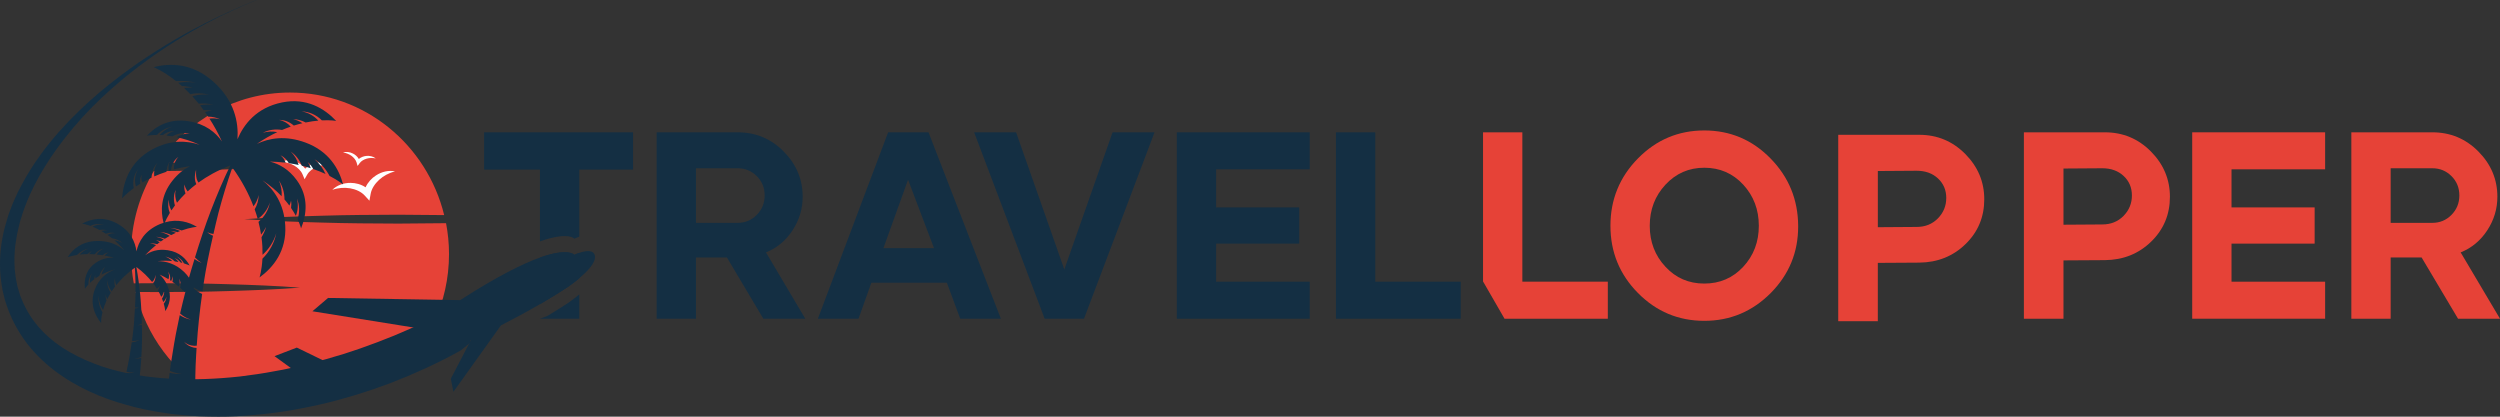 <svg width="204" height="34" viewBox="0 0 204 34" fill="none" xmlns="http://www.w3.org/2000/svg">
<rect x="0" y="0" width="204" height="34" fill="#333333" stroke="none"/>
<g clip-path="url(#clip0_4_2)">
<path d="M12.834 23.108C14.775 23.117 16.716 23.126 18.657 23.192C20.598 23.25 22.54 23.321 24.481 23.471C22.54 23.621 20.598 23.691 18.657 23.75C16.716 23.816 14.775 23.825 12.834 23.834C12.245 23.832 11.656 23.827 11.067 23.822C11.916 27.399 14.198 30.406 17.261 32.181C22.158 31.456 27.125 30.952 32.153 30.681C34.897 28.265 36.64 24.707 36.64 20.729C36.64 19.867 36.553 19.027 36.398 18.212C35.104 18.231 33.81 18.242 32.517 18.246C30.422 18.237 28.328 18.228 26.233 18.162C24.139 18.104 22.044 18.033 19.95 17.883C22.044 17.733 24.139 17.663 26.233 17.604C28.328 17.538 30.422 17.529 32.517 17.52C33.76 17.524 35.003 17.534 36.245 17.552C34.843 11.812 29.751 7.552 23.667 7.552C19.233 7.552 15.323 9.815 12.983 13.261C14.211 13.271 15.439 13.287 16.667 13.332C18.452 13.39 20.236 13.461 22.021 13.611C20.236 13.761 18.452 13.831 16.667 13.89C15.294 13.941 13.921 13.955 12.548 13.965C11.377 15.944 10.692 18.252 10.692 20.729C10.692 21.547 10.776 22.345 10.917 23.121C11.555 23.116 12.194 23.11 12.834 23.108Z" fill="#E64237"/>
<path d="M28.575 15.367C29.036 15.449 29.475 15.642 29.764 15.96L30.144 16.378L30.245 15.819C30.321 15.393 30.592 14.992 30.938 14.672C31.291 14.354 31.726 14.111 32.236 13.987C31.718 13.871 31.143 14.012 30.676 14.318C30.323 14.544 30.016 14.877 29.832 15.284C29.463 15.039 29.028 14.923 28.61 14.923C28.054 14.918 27.494 15.111 27.117 15.491C27.615 15.319 28.11 15.29 28.575 15.367Z" fill="white"/>
<path d="M24.688 14.229L24.854 14.626L25.066 14.253C25.227 13.969 25.52 13.753 25.847 13.615C26.179 13.48 26.55 13.419 26.946 13.463C26.605 13.246 26.159 13.198 25.75 13.294C25.442 13.364 25.139 13.522 24.905 13.765C24.704 13.494 24.422 13.3 24.125 13.191C23.73 13.043 23.282 13.036 22.918 13.209C23.316 13.215 23.676 13.323 23.989 13.498C24.297 13.676 24.561 13.927 24.688 14.229Z" fill="white"/>
<path d="M29.099 13.265L29.179 13.543L29.349 13.311C29.479 13.134 29.69 13.013 29.919 12.946C30.151 12.882 30.403 12.87 30.664 12.93C30.452 12.759 30.159 12.692 29.878 12.724C29.667 12.747 29.453 12.828 29.279 12.972C29.165 12.775 28.992 12.624 28.802 12.529C28.55 12.4 28.251 12.359 27.995 12.446C28.26 12.482 28.492 12.581 28.688 12.723C28.88 12.866 29.036 13.054 29.099 13.265Z" fill="white"/>
<path d="M13.671 23.319C13.499 22.92 13.273 22.626 13.025 22.402C13.289 22.523 13.529 22.651 13.748 22.782C13.82 22.593 13.812 22.362 13.702 22.163C13.861 22.349 13.925 22.613 13.873 22.865C13.906 22.886 13.935 22.907 13.967 22.928C14.029 22.81 14.066 22.674 14.063 22.531C14.106 22.68 14.107 22.841 14.069 22.997C14.26 23.127 14.433 23.254 14.588 23.384C14.675 23.189 14.695 22.955 14.621 22.734C14.743 22.955 14.773 23.227 14.7 23.478C14.838 23.598 14.961 23.714 15.07 23.828C15.108 23.79 15.137 23.743 15.158 23.692C14.999 24.32 14.838 24.948 14.697 25.582C14.95 25.806 15.245 25.987 15.579 26.077C15.255 26.033 14.948 25.896 14.667 25.714C14.444 26.728 14.248 27.748 14.089 28.777C14.004 29.27 13.93 29.766 13.863 30.262C14.171 30.397 14.504 30.483 14.847 30.505C14.515 30.535 14.174 30.507 13.844 30.423C13.78 30.912 13.732 31.405 13.682 31.897C14.436 32.024 15.187 32.16 15.939 32.296C15.927 31.196 15.934 30.093 16.004 28.991C16.014 28.791 16.03 28.592 16.041 28.393C15.971 28.385 15.9 28.385 15.83 28.369C15.516 28.301 15.208 28.143 15.026 27.881C15.247 28.108 15.555 28.203 15.85 28.218C15.918 28.222 15.986 28.211 16.054 28.207C16.142 26.798 16.296 25.391 16.494 23.987C16.245 23.88 16.026 23.725 15.828 23.549C15.821 23.52 15.81 23.49 15.802 23.46C16.028 23.607 16.27 23.724 16.524 23.786C16.554 23.576 16.581 23.365 16.614 23.155C16.812 21.84 17.084 20.535 17.383 19.236C17.203 19.168 17.041 19.067 16.908 18.94C17.07 19.025 17.245 19.074 17.418 19.088C17.55 18.519 17.674 17.948 17.822 17.383C18.154 16.132 18.529 14.891 18.959 13.667C19.763 14.782 20.308 15.846 20.684 16.833C20.887 16.571 21.039 16.257 21.101 15.913C21.106 16.313 20.996 16.723 20.782 17.084C20.878 17.352 20.961 17.614 21.031 17.868C21.485 17.554 21.849 17.079 22.02 16.522C21.916 17.128 21.579 17.697 21.092 18.105C21.185 18.47 21.254 18.816 21.304 19.146C21.462 18.956 21.6 18.745 21.713 18.517C21.635 18.813 21.501 19.093 21.34 19.362C21.41 19.897 21.428 20.373 21.422 20.794C21.936 20.332 22.339 19.722 22.542 19.033C22.395 19.811 21.991 20.542 21.414 21.11C21.365 22.075 21.177 22.64 21.177 22.64C22.303 21.818 23.392 20.481 23.277 18.408C23.177 16.602 22.335 15.444 21.412 14.709C22.053 15.13 22.567 15.578 22.981 16.016C23.013 15.592 22.944 15.149 22.765 14.742C23.057 15.181 23.214 15.721 23.215 16.277C23.362 16.447 23.496 16.614 23.614 16.776C23.673 16.652 23.721 16.52 23.747 16.378C23.786 16.565 23.78 16.767 23.75 16.969C23.907 17.199 24.038 17.417 24.143 17.613C24.31 17.178 24.351 16.679 24.232 16.203C24.45 16.721 24.465 17.331 24.286 17.897C24.497 18.345 24.567 18.634 24.567 18.634C25.018 17.523 25.214 16.075 24.218 14.705C23.571 13.816 22.786 13.376 22.018 13.184C22.474 13.193 22.904 13.228 23.311 13.279C23.228 13.049 23.086 12.832 22.884 12.669C23.163 12.795 23.407 13.024 23.566 13.315C23.847 13.357 24.114 13.406 24.369 13.462C24.262 13.055 24.037 12.666 23.713 12.369C24.12 12.63 24.443 13.04 24.627 13.52C24.887 13.583 25.128 13.654 25.358 13.728C25.303 13.549 25.221 13.376 25.105 13.22C25.294 13.366 25.441 13.57 25.561 13.793C25.938 13.922 26.271 14.059 26.562 14.196C26.356 13.741 26.055 13.322 25.665 12.991C26.176 13.317 26.6 13.795 26.891 14.356C27.618 14.732 27.997 15.053 27.997 15.053C27.663 13.781 26.847 12.34 24.925 11.632C23.29 11.03 21.958 11.269 20.961 11.742C21.535 11.346 22.091 11.036 22.625 10.783C22.245 10.705 21.837 10.716 21.448 10.835C21.914 10.594 22.471 10.512 23.015 10.605C23.258 10.501 23.494 10.412 23.724 10.333C23.486 10.059 23.151 9.854 22.771 9.786C23.196 9.775 23.631 9.943 23.974 10.247C24.219 10.17 24.452 10.107 24.677 10.055C24.45 9.901 24.194 9.784 23.918 9.724C24.267 9.729 24.62 9.825 24.944 9.995C25.323 9.917 25.669 9.868 25.974 9.842C25.624 9.453 25.139 9.171 24.601 9.092C25.207 9.098 25.812 9.369 26.266 9.822C26.996 9.785 27.431 9.865 27.431 9.865C26.469 8.851 25.01 7.948 23.007 8.36C20.924 8.789 19.892 10.146 19.378 11.36C19.472 9.998 19.152 8.201 17.376 6.636C15.692 5.152 13.907 5.127 12.537 5.479C12.537 5.479 13.317 5.786 14.366 6.617C14.911 6.578 15.458 6.618 15.979 6.751C15.497 6.68 15.009 6.682 14.535 6.751C14.64 6.838 14.749 6.933 14.858 7.031C14.893 7.029 14.93 7.02 14.964 7.021L15.742 7.128L15.012 7.17C15.183 7.329 15.359 7.503 15.536 7.688C15.693 7.644 15.849 7.627 15.999 7.62C16.362 7.605 16.723 7.64 17.07 7.721C16.715 7.69 16.359 7.707 16.015 7.771C15.903 7.792 15.795 7.821 15.693 7.856C15.864 8.043 16.038 8.242 16.211 8.456C16.616 8.424 17.023 8.452 17.409 8.548C17.045 8.509 16.679 8.527 16.327 8.594C16.424 8.717 16.52 8.853 16.617 8.985C16.847 8.974 17.075 8.984 17.291 9.038C17.097 9.047 16.911 9.086 16.732 9.141C16.817 9.261 16.9 9.389 16.985 9.516C17.325 9.524 17.658 9.593 17.958 9.732C17.671 9.657 17.375 9.643 17.09 9.676C17.447 10.231 17.794 10.846 18.112 11.544C17.605 10.813 16.764 10.106 15.374 9.889C13.788 9.642 12.692 10.323 11.991 11.072C11.991 11.072 12.294 11.014 12.802 11.012C13.146 10.66 13.582 10.412 14.049 10.35C13.64 10.46 13.291 10.706 13.024 11.017C13.11 11.02 13.191 11.021 13.286 11.028C13.562 10.8 13.908 10.682 14.238 10.693C13.978 10.745 13.752 10.882 13.573 11.058C13.729 11.074 13.892 11.097 14.067 11.127C14.513 10.867 15.018 10.824 15.485 10.859C15.104 10.895 14.716 11.001 14.404 11.191C14.971 11.312 15.605 11.501 16.296 11.818C15.236 11.463 13.915 11.394 12.449 12.178C10.64 13.144 10.071 14.781 9.957 16.184C9.957 16.184 10.283 15.813 10.916 15.349C10.797 14.8 10.93 14.21 11.286 13.814C11 14.239 10.952 14.768 11.094 15.222C11.206 15.145 11.32 15.069 11.451 14.989C11.39 14.725 11.437 14.448 11.595 14.264C11.498 14.479 11.527 14.709 11.619 14.891C11.844 14.757 12.092 14.626 12.366 14.495C12.37 14.037 12.544 13.598 12.84 13.292C12.62 13.623 12.542 14.024 12.586 14.396C12.891 14.259 13.225 14.133 13.586 14.015C13.599 13.733 13.676 13.463 13.813 13.238C13.742 13.476 13.737 13.722 13.778 13.952C13.839 13.934 13.894 13.912 13.956 13.894C13.992 13.445 14.218 13.037 14.556 12.807C14.287 13.084 14.167 13.466 14.191 13.819C14.6 13.712 15.038 13.621 15.509 13.555C15.015 13.801 14.519 14.177 14.062 14.757C13.106 15.971 13.096 17.21 13.347 18.182C13.255 18.212 13.164 18.238 13.07 18.277C11.781 18.817 11.303 19.744 11.136 20.507C11.035 19.75 10.656 18.823 9.515 18.217C8.417 17.633 7.422 17.867 6.697 18.25C6.697 18.25 6.963 18.285 7.381 18.435C7.719 18.268 8.115 18.228 8.468 18.333C8.142 18.28 7.814 18.348 7.547 18.498C7.72 18.567 7.913 18.655 8.121 18.766C8.336 18.73 8.557 18.741 8.762 18.8C8.591 18.784 8.424 18.803 8.266 18.846C8.388 18.915 8.514 18.99 8.643 19.077C8.893 18.971 9.173 18.957 9.418 19.039C9.186 19.009 8.957 19.061 8.775 19.169C8.895 19.253 9.018 19.345 9.142 19.445C9.474 19.491 9.784 19.635 10.016 19.85C9.81 19.715 9.575 19.636 9.341 19.611C9.61 19.845 9.882 20.114 10.152 20.434C9.649 19.997 8.914 19.628 7.865 19.665C6.632 19.71 5.923 20.353 5.522 20.99C5.522 20.99 5.794 20.882 6.278 20.806C6.539 20.55 6.863 20.364 7.214 20.276C6.933 20.388 6.69 20.564 6.495 20.776C6.686 20.754 6.902 20.737 7.143 20.734C7.249 20.633 7.368 20.548 7.501 20.502C7.409 20.566 7.333 20.646 7.272 20.735C7.418 20.735 7.569 20.74 7.731 20.751C7.916 20.521 8.17 20.355 8.45 20.284C8.213 20.39 8.019 20.562 7.89 20.766C8.048 20.781 8.211 20.802 8.381 20.829C8.521 20.697 8.701 20.616 8.883 20.597C8.739 20.65 8.621 20.744 8.535 20.854C8.78 20.899 9.035 20.956 9.302 21.033C8.825 21.001 8.296 21.101 7.776 21.473C6.973 22.046 6.851 22.874 6.932 23.562C6.932 23.562 7.02 23.416 7.216 23.209C7.204 22.867 7.313 22.536 7.523 22.291C7.377 22.53 7.319 22.811 7.345 23.079C7.439 22.99 7.55 22.894 7.678 22.796C7.695 22.68 7.724 22.569 7.777 22.473C7.769 22.555 7.775 22.636 7.789 22.715C7.885 22.647 7.989 22.579 8.102 22.512C8.194 22.208 8.373 21.94 8.614 21.752C8.444 21.943 8.331 22.173 8.281 22.411C8.593 22.245 8.965 22.092 9.407 21.975C8.75 22.213 8.071 22.697 7.719 23.668C7.315 24.783 7.73 25.71 8.25 26.36C8.25 26.36 8.233 26.017 8.362 25.48C8.119 25.066 8.003 24.593 8.045 24.141C8.051 24.554 8.185 24.96 8.409 25.305C8.474 25.074 8.562 24.816 8.69 24.535C8.641 24.359 8.609 24.181 8.611 24.006C8.639 24.151 8.685 24.291 8.746 24.423C8.829 24.251 8.926 24.074 9.039 23.891C8.823 23.58 8.72 23.208 8.758 22.858C8.767 23.194 8.9 23.519 9.114 23.772C9.197 23.645 9.287 23.516 9.387 23.387C9.321 23.151 9.324 22.907 9.392 22.689C9.372 22.888 9.409 23.087 9.484 23.267C9.864 22.794 10.353 22.308 11.003 21.841C11.053 22.588 11.068 23.335 11.057 24.079C11.051 24.416 11.03 24.75 11.014 25.085C11.118 25.108 11.226 25.113 11.335 25.095C11.237 25.141 11.126 25.167 11.011 25.172C10.973 25.938 10.918 26.701 10.819 27.456C10.803 27.576 10.785 27.697 10.768 27.817C10.979 27.832 11.197 27.807 11.398 27.726C11.211 27.844 10.987 27.912 10.752 27.933C10.639 28.736 10.498 29.535 10.32 30.323C10.359 30.337 10.397 30.355 10.437 30.365C10.611 30.409 10.806 30.412 10.971 30.327C10.823 30.438 10.618 30.47 10.424 30.451C10.38 30.447 10.34 30.434 10.297 30.426C10.271 30.537 10.248 30.649 10.22 30.76C10.178 30.948 10.125 31.134 10.077 31.321C10.486 31.381 10.892 31.451 11.3 31.514C11.323 31.338 11.349 31.162 11.368 30.986C11.444 30.394 11.496 29.8 11.532 29.205C11.339 29.255 11.138 29.274 10.943 29.241C11.151 29.252 11.352 29.205 11.536 29.128C11.566 28.595 11.585 28.062 11.593 27.53C11.599 27.181 11.585 26.832 11.577 26.483C11.448 26.516 11.318 26.545 11.186 26.554C11.324 26.519 11.453 26.466 11.576 26.404C11.556 25.627 11.518 24.85 11.444 24.077C11.368 23.309 11.265 22.543 11.126 21.784C11.67 22.188 12.086 22.606 12.408 23.007C12.456 22.971 12.501 22.927 12.535 22.875C12.621 22.747 12.662 22.586 12.7 22.429C12.691 22.591 12.683 22.757 12.616 22.917C12.587 22.985 12.543 23.05 12.488 23.108C12.607 23.263 12.71 23.414 12.802 23.561C12.9 23.495 12.989 23.409 13.042 23.292C13.033 23.429 12.97 23.563 12.878 23.682C12.991 23.873 13.084 24.054 13.158 24.224C13.291 24.077 13.378 23.881 13.39 23.669C13.427 23.907 13.365 24.161 13.219 24.372C13.258 24.468 13.292 24.56 13.32 24.646C13.447 24.532 13.544 24.38 13.576 24.203C13.582 24.407 13.504 24.615 13.362 24.781C13.471 25.153 13.485 25.388 13.485 25.388C13.813 24.902 14.046 24.195 13.671 23.319ZM15.171 23.638C15.184 23.591 15.195 23.543 15.186 23.489C15.194 23.505 15.19 23.524 15.195 23.541C15.187 23.573 15.179 23.606 15.171 23.638ZM12.852 21.31C13.305 21.26 13.704 21.27 14.054 21.305C13.904 21.145 13.695 21.018 13.48 20.93C13.756 20.994 14.043 21.108 14.261 21.331C14.367 21.346 14.465 21.362 14.559 21.381C14.483 21.253 14.375 21.137 14.232 21.062C14.426 21.115 14.607 21.242 14.73 21.415C14.787 21.429 14.834 21.442 14.885 21.456C14.78 21.238 14.617 21.041 14.398 20.908C14.659 21.025 14.872 21.238 15.014 21.493C15.309 21.585 15.477 21.67 15.477 21.67C15.191 21.135 14.665 20.567 13.702 20.419C12.858 20.289 12.254 20.526 11.84 20.835C12.139 20.511 12.441 20.235 12.74 19.995C12.579 19.926 12.405 19.881 12.226 19.871C12.422 19.848 12.627 19.87 12.826 19.926C12.896 19.871 12.965 19.816 13.034 19.766C12.939 19.704 12.838 19.649 12.727 19.61C12.861 19.619 12.995 19.654 13.127 19.701C13.205 19.645 13.284 19.589 13.36 19.539C13.166 19.439 12.956 19.364 12.738 19.321C12.978 19.337 13.219 19.395 13.45 19.484C13.585 19.398 13.718 19.32 13.849 19.248C13.795 19.211 13.737 19.176 13.675 19.145C13.485 19.048 13.282 18.975 13.07 18.928C13.285 18.946 13.501 18.991 13.709 19.065C13.796 19.096 13.883 19.133 13.967 19.185C14.101 19.115 14.231 19.05 14.356 18.994L13.938 18.841L14.408 18.921C14.428 18.927 14.448 18.939 14.468 18.946C14.547 18.912 14.626 18.879 14.701 18.85C14.437 18.728 14.153 18.64 13.862 18.592C14.187 18.613 14.511 18.688 14.821 18.807C15.567 18.539 16.07 18.51 16.07 18.51C15.411 18.119 14.508 17.838 13.453 18.146C13.523 17.982 13.646 17.718 13.857 17.373C13.711 17.023 13.685 16.635 13.791 16.295C13.759 16.609 13.842 16.913 13.987 17.169C14.072 17.04 14.168 16.904 14.275 16.763C14.144 16.335 14.165 15.878 14.335 15.498C14.255 15.859 14.301 16.232 14.441 16.546C14.638 16.301 14.869 16.044 15.136 15.783C15.046 15.537 15.01 15.28 15.06 15.046C15.088 15.269 15.189 15.459 15.313 15.619C15.527 15.42 15.761 15.222 16.02 15.024C15.96 14.9 15.921 14.767 15.907 14.639C15.877 14.337 15.943 14.055 16.005 13.779C15.991 14.061 15.98 14.351 16.054 14.611C16.084 14.715 16.134 14.811 16.194 14.896C16.889 14.391 17.741 13.906 18.787 13.508C18.21 14.706 17.69 15.935 17.21 17.18C16.731 18.436 16.306 19.716 15.911 21.006C16.077 21.172 16.255 21.328 16.454 21.458C16.251 21.375 16.059 21.26 15.872 21.137C15.719 21.644 15.562 22.15 15.421 22.66C15.311 22.503 15.188 22.346 15.029 22.195C14.305 21.503 13.526 21.305 12.852 21.31Z" fill="#142F43"/>
<path d="M48.552 20.949C48.591 21.469 47.897 22.173 47.268 22.707C46.75 23.141 46.276 23.457 46.276 23.457C45.563 23.925 44.824 24.379 44.059 24.82C43.028 25.419 41.959 25.999 40.876 26.552L36.999 31.971L36.785 30.904L38.276 28.04L38.374 27.849C38.374 27.849 38.374 27.849 38.374 27.842L38.426 27.757C38.406 27.77 38.38 27.776 38.361 27.783C36.312 28.758 34.296 29.62 32.513 30.344C32.507 30.344 32.507 30.351 32.5 30.351C32.196 30.476 31.897 30.595 31.612 30.713C28.312 32.023 25.978 32.8 25.978 32.8C22.575 33.044 24.118 32.155 24.818 31.813L22.536 31.602L22.607 31.483L22.892 31.009L25.142 31.213H25.148L25.382 31.233L25.641 31.424C25.732 31.385 25.823 31.339 25.933 31.286L25.382 31.233L25.33 31.194L23.729 30.028L22.4 29.061L24.221 28.363L26.316 29.383H26.322L28.008 30.213C29.46 29.436 31.444 28.31 33.959 26.762L33.693 26.716L25.492 25.4L26.769 24.313L36.111 24.465L37.55 24.491C40.591 22.529 42.665 21.515 44.059 21.015C46.4 20.191 46.866 20.797 46.866 20.797C46.866 20.797 47.035 20.712 47.268 20.633C47.755 20.468 48.507 20.317 48.552 20.949Z" fill="#142F43"/>
<path d="M20.463 0.199C19.607 0.575 18.341 1.104 16.79 1.934C15.239 2.759 13.393 3.865 11.392 5.366C10.394 6.118 9.36 6.977 8.318 7.958C7.275 8.934 6.234 10.056 5.238 11.337C4.995 11.665 4.737 11.979 4.503 12.33C4.383 12.502 4.263 12.674 4.142 12.848C4.022 13.022 3.911 13.208 3.795 13.389C3.329 14.111 2.901 14.897 2.511 15.728C2.418 15.939 2.324 16.151 2.23 16.364C2.146 16.584 2.062 16.805 1.978 17.027C1.888 17.244 1.826 17.481 1.751 17.71L1.642 18.055L1.553 18.413C1.311 19.362 1.161 20.375 1.179 21.405L1.195 21.791L1.202 21.984C1.207 22.049 1.218 22.113 1.225 22.177L1.272 22.562C1.28 22.624 1.284 22.692 1.297 22.751L1.335 22.928L1.407 23.28L1.424 23.368L1.454 23.473L1.517 23.685L1.644 24.11C1.645 24.116 1.645 24.115 1.646 24.118C1.643 24.11 1.641 24.102 1.645 24.111L1.663 24.156L1.699 24.245L1.771 24.423C2.151 25.376 2.713 26.23 3.393 26.949C4.072 27.669 4.86 28.256 5.694 28.735C6.528 29.211 7.407 29.587 8.305 29.897C9.205 30.203 10.129 30.413 11.058 30.585C11.989 30.751 12.93 30.84 13.875 30.901C15.766 31.009 17.671 30.926 19.572 30.722C20.521 30.607 21.47 30.471 22.414 30.289L23.123 30.159L23.83 30.007C24.303 29.91 24.771 29.793 25.239 29.675C26.176 29.437 27.108 29.172 28.036 28.885C28.498 28.741 28.95 28.581 29.407 28.43L30.805 27.92L32.154 27.389C32.602 27.195 33.054 27.011 33.499 26.81C34.389 26.404 35.273 25.986 36.142 25.537C36.414 25.395 36.686 25.252 36.955 25.106C37.771 26.483 38.529 27.829 38.353 27.978C38.256 28.06 37.953 28.302 37.603 28.591C37.536 28.628 37.468 28.667 37.4 28.704C36.955 28.958 36.497 29.182 36.044 29.419C35.59 29.654 35.124 29.858 34.664 30.079C34.202 30.292 33.733 30.488 33.267 30.693L31.842 31.268L30.436 31.771C29.951 31.927 29.464 32.094 28.98 32.241C28.012 32.532 27.038 32.804 26.054 33.02C25.562 33.13 25.07 33.239 24.574 33.328L23.831 33.467L23.085 33.585C22.091 33.741 21.087 33.837 20.086 33.918C19.582 33.944 19.081 33.979 18.578 33.991C18.073 33.995 17.571 34.009 17.065 33.99C16.058 33.978 15.046 33.899 14.038 33.785C13.028 33.646 12.022 33.478 11.019 33.228C10.017 32.971 9.021 32.673 8.035 32.266C7.051 31.859 6.078 31.364 5.14 30.733C4.203 30.105 3.295 29.341 2.49 28.383C1.692 27.43 1.003 26.264 0.571 24.992L0.49 24.754L0.449 24.636L0.429 24.577C0.425 24.567 0.391 24.445 0.4 24.471L0.294 24.04L0.241 23.825L0.215 23.716L0.193 23.587L0.109 23.073C0.008 22.396 -0.011 21.78 0.006 21.159C0.049 19.93 0.286 18.811 0.608 17.801L0.727 17.421L0.865 17.059C0.96 16.822 1.042 16.575 1.15 16.353C1.253 16.127 1.355 15.901 1.458 15.677C1.569 15.464 1.681 15.251 1.791 15.039C2.242 14.203 2.725 13.428 3.24 12.724C3.369 12.548 3.492 12.367 3.623 12.199C3.756 12.031 3.887 11.865 4.018 11.699C4.275 11.361 4.555 11.062 4.818 10.749C6.982 8.321 9.234 6.56 11.277 5.129C13.336 3.725 15.201 2.663 16.77 1.877C18.337 1.086 19.599 0.549 20.46 0.186C20.637 0.118 20.793 0.056 20.936 0L20.939 0.007C20.796 0.065 20.64 0.127 20.463 0.199Z" fill="#142F43"/>
<path d="M46.866 20.797C46.866 20.797 46.4 20.191 44.059 21.015V24.82C44.824 24.379 45.563 23.925 46.276 23.457C46.276 23.457 46.75 23.141 47.268 22.707V20.633C47.035 20.712 46.866 20.797 46.866 20.797Z" fill="#142F43"/>
<path d="M47.268 15.559V13.838H51.657V10.796H39.502V13.838H44.059V15.477V17.205V19.698C46.4 18.875 46.866 19.48 46.866 19.48C46.866 19.48 47.035 19.395 47.268 19.316V17.576V15.559Z" fill="#142F43"/>
<path d="M44.667 25.781C45.217 25.452 45.754 25.116 46.276 24.774C46.276 24.774 46.75 24.458 47.268 24.023V25.271V26.007H44.059L44.667 25.781Z" fill="#142F43"/>
<path d="M53.582 26.007V10.797H60.193C61.662 10.797 62.913 11.318 63.947 12.361C64.982 13.404 65.498 14.636 65.498 16.055C65.498 17.04 65.223 17.953 64.674 18.793C64.125 19.633 63.402 20.234 62.503 20.596L65.712 26.007H62.289L59.316 21.009H56.791V26.007H53.582ZM60.193 18.185C60.805 18.185 61.327 17.968 61.754 17.533C62.182 17.099 62.396 16.57 62.396 15.947C62.396 15.324 62.182 14.799 61.754 14.372C61.327 13.944 60.806 13.73 60.193 13.73H56.791V18.184L60.193 18.185Z" fill="#142F43"/>
<path d="M66.738 26.007L72.472 10.797H75.766L81.671 26.007H78.355L77.264 23.073H71.103L70.054 26.007H66.738ZM76.216 20.249L74.098 14.665L72.087 20.249H76.216Z" fill="#142F43"/>
<path d="M79.49 10.797H82.913L86.849 21.987L90.785 10.797H94.209L88.454 26.007H85.245L79.49 10.797Z" fill="#142F43"/>
<path d="M106.874 10.797V13.817H99.236V16.924H106.018V19.879H99.236V22.986H106.874V26.007H96.027V10.797H106.874Z" fill="#142F43"/>
<path d="M109.013 26.007V10.797H112.222V22.986H119.196V26.007H109.013Z" fill="#142F43"/>
<path d="M122.769 26.007L121.015 22.965V10.797H124.224V22.986H131.198V26.007H122.769Z" fill="#E64237"/>
<path d="M131.412 18.424C131.412 16.28 132.161 14.447 133.658 12.926C135.156 11.405 136.96 10.645 139.071 10.645C141.181 10.645 142.982 11.405 144.473 12.926C145.963 14.447 146.716 16.28 146.73 18.424C146.73 18.438 146.73 18.46 146.73 18.489C146.73 20.589 145.988 22.392 144.505 23.899C142.993 25.42 141.182 26.18 139.071 26.18C136.96 26.18 135.156 25.424 133.658 23.91C132.16 22.396 131.412 20.568 131.412 18.424ZM134.62 18.424C134.62 19.742 135.048 20.857 135.904 21.77C136.746 22.682 137.801 23.139 139.07 23.139C140.34 23.139 141.398 22.682 142.247 21.77C143.096 20.857 143.52 19.742 143.52 18.424C143.52 17.106 143.095 15.987 142.247 15.066C141.398 14.147 140.339 13.687 139.07 13.687C137.815 13.687 136.76 14.147 135.904 15.066C135.048 15.987 134.62 17.106 134.62 18.424Z" fill="#E64237"/>
<path d="M165.149 26.007V10.797H171.759C173.228 10.797 174.479 11.318 175.514 12.361C176.548 13.404 177.065 14.636 177.065 16.055C177.065 17.504 176.555 18.724 175.536 19.716C174.516 20.708 173.257 21.212 171.76 21.227L168.38 21.248V26.007H165.149ZM168.38 18.337L171.546 18.315C172.245 18.315 172.822 18.083 173.279 17.62C173.735 17.156 173.964 16.598 173.964 15.947C173.964 15.309 173.739 14.78 173.29 14.36C172.841 13.94 172.26 13.73 171.547 13.73L168.38 13.752V18.337H168.38Z" fill="#E64237"/>
<path d="M150 26.21V11H156.61C158.079 11 159.33 11.521 160.365 12.564C161.399 13.607 161.916 14.839 161.916 16.258C161.916 17.707 161.406 18.927 160.387 19.919C159.367 20.911 158.108 21.415 156.611 21.43L153.23 21.451V26.21H150ZM153.23 18.54L156.397 18.518C157.096 18.518 157.673 18.286 158.13 17.823C158.586 17.359 158.815 16.801 158.815 16.15C158.815 15.512 158.59 14.983 158.141 14.563C157.692 14.143 157.11 13.933 156.397 13.933L153.231 13.955V18.54H153.23Z" fill="#E64237"/>
<path d="M189.73 10.797V13.817H182.092V16.924H188.874V19.879H182.092V22.986H189.73V26.007H178.884V10.797H189.73Z" fill="#E64237"/>
<path d="M191.87 26.007V10.797H198.48C199.949 10.797 201.2 11.318 202.235 12.361C203.269 13.404 203.786 14.636 203.786 16.055C203.786 17.04 203.511 17.953 202.962 18.793C202.412 19.633 201.689 20.234 200.79 20.596L203.999 26.007H200.576L197.603 21.009H195.078V26.007H191.87ZM198.48 18.185C199.093 18.185 199.614 17.968 200.042 17.533C200.469 17.099 200.683 16.57 200.683 15.947C200.683 15.324 200.469 14.799 200.042 14.372C199.614 13.944 199.093 13.73 198.48 13.73H195.078V18.184L198.48 18.185Z" fill="#E64237"/>
</g>
<defs>
<clipPath id="clip0_4_2">
<rect width="204" height="34" fill="white"/>
</clipPath>
</defs>
</svg>
